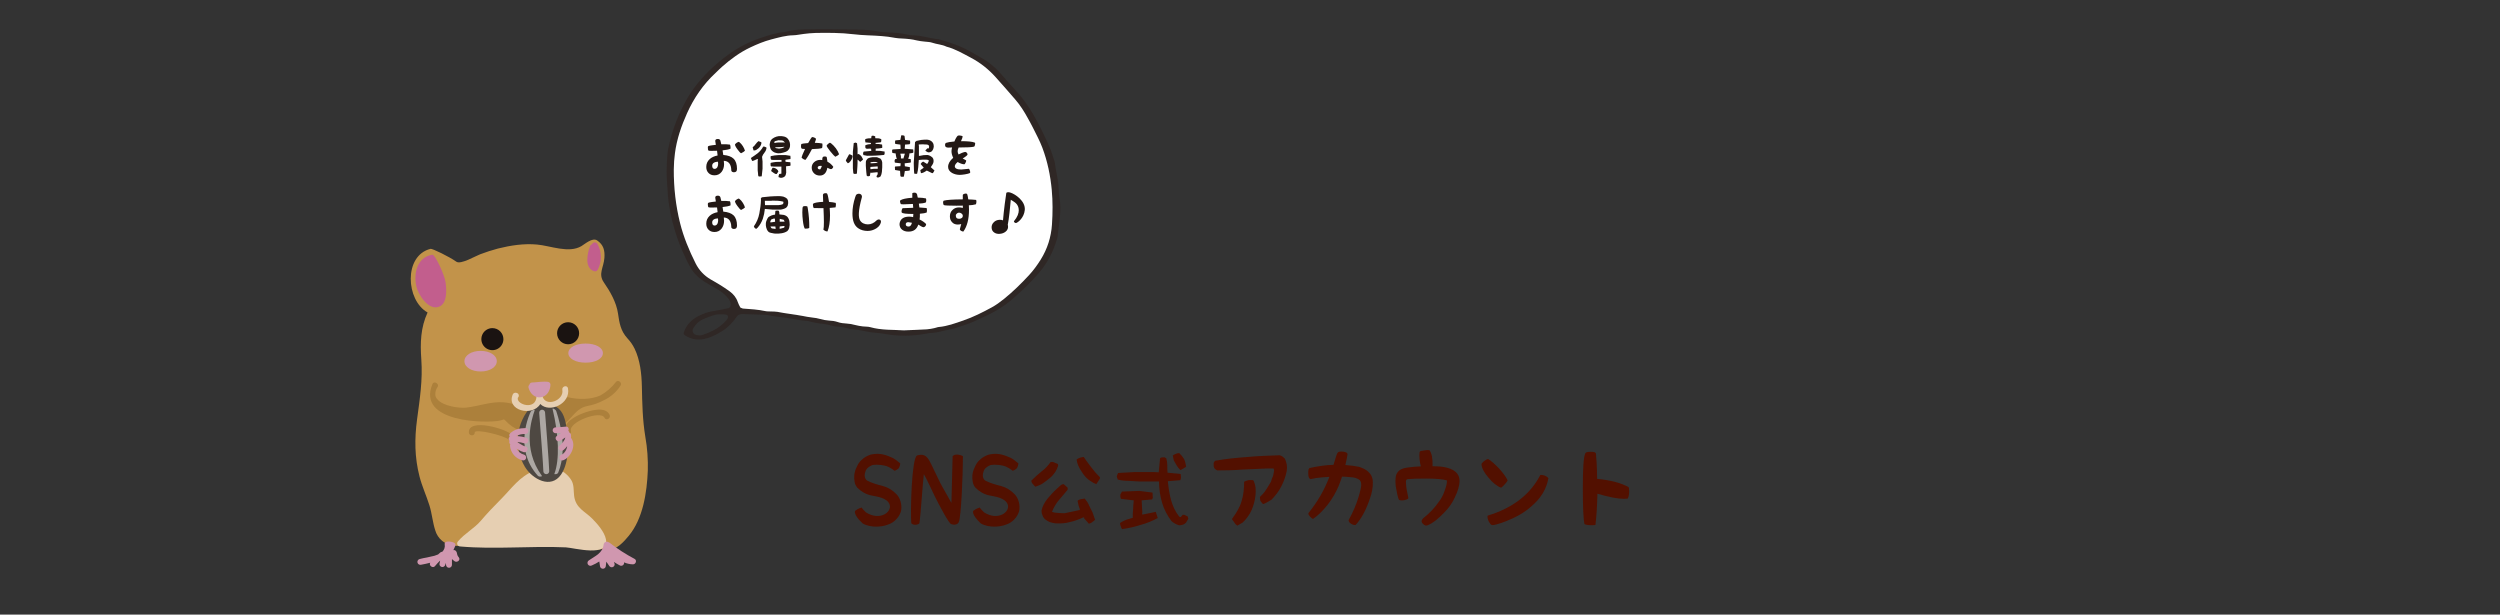 <svg width="1200" height="295" viewBox="0 0 1200 295" fill="none" xmlns="http://www.w3.org/2000/svg">
<rect x="0" y="0" width="1200" height="295" fill="#333333" stroke="none"/>
<g clip-path="url(#clip0_1_5314)">
<path d="M414.005 251.165C412.121 249.444 409.941 246.862 410.393 245.258C411.767 244.065 413.593 243.615 413.593 243.615C413.907 244.183 415.144 245.473 415.694 245.962C422.33 250.128 428.24 245.825 427.003 242.149C425.805 238.863 420.818 238.374 418.187 237.807C415.655 237.279 413.475 236.027 411.512 234.091C410.805 233.25 410.393 232.37 410.216 231.294C410.039 230.316 409.941 229.26 410.039 228.106C410.216 226.64 410.569 225.349 411.276 224.078C411.728 222.963 412.435 221.692 413.593 220.753C414.751 219.56 416.165 218.856 417.697 218.269C419.208 217.917 420.759 217.702 422.585 217.917C424.372 218.132 425.884 218.68 427.533 219.384C429.143 219.951 430.242 220.89 432.127 222.435C431.99 223.452 431.735 224.469 431.146 225.016C430.478 225.544 429.712 225.955 429.359 225.955C428.299 225.114 427.042 224.312 425.57 223.745C424.195 223.354 421.702 222.806 418.796 223.217C415.91 224.371 415.458 225.975 415.321 226.64C415.046 227.265 414.614 229.397 416.126 230.629C418.403 231.822 421.113 232.624 423.822 233.289C426.316 233.954 428.534 235.323 430.498 237.416C431.931 239.059 432.854 241.542 432.638 244.339C432.5 246.725 430.498 249.444 428.534 250.676C424.568 253.296 417.854 253.511 413.986 251.204L414.005 251.165Z" fill="#521000"/>
<path d="M437.409 251.086C436.957 245.18 437.586 219.911 440.177 218.621C443.201 217.78 444.673 218.582 446.185 221.28C447.128 222.884 449.248 227.715 451.211 231.568C452.939 234.932 454.902 238.041 456.689 241.405L457.259 218.973C458.279 217.741 460.734 218.132 462.206 218.973C462.206 228.419 461.323 248.152 460.243 250.538C459.713 251.829 458.103 252.142 456.689 251.594C455.57 251.731 450.505 241.796 448.895 238.647C447.108 235.01 445.459 231.157 443.456 227.597C442.926 231.45 441.944 247.233 441.316 251.184C440.511 252.122 437.978 252.201 437.389 251.047L437.409 251.086Z" fill="#521000"/>
<path d="M470.708 251.165C468.842 249.444 466.663 246.862 467.095 245.258C468.469 244.065 470.295 243.615 470.295 243.615C470.609 244.183 471.846 245.473 472.396 245.962C479.032 250.128 484.942 245.825 483.705 242.149C482.507 238.863 477.52 238.374 474.89 237.807C472.357 237.279 470.177 236.027 468.214 234.091C467.507 233.25 467.095 232.37 466.918 231.294C466.742 230.316 466.643 229.26 466.742 228.106C466.918 226.64 467.272 225.349 467.978 224.078C468.43 222.963 469.137 221.692 470.295 220.753C471.454 219.56 472.867 218.856 474.399 218.269C475.91 217.917 477.462 217.702 479.287 217.917C481.074 218.132 482.586 218.68 484.235 219.384C485.845 219.951 486.945 220.89 488.829 222.435C488.692 223.452 488.437 224.469 487.848 225.016C487.18 225.544 486.415 225.955 486.061 225.955C485.001 225.114 483.744 224.312 482.272 223.745C480.897 223.354 478.404 222.806 475.498 223.217C472.612 224.371 472.16 225.975 472.023 226.64C471.748 227.265 471.316 229.397 472.828 230.629C475.105 231.822 477.815 232.624 480.524 233.289C483.018 233.954 485.236 235.323 487.2 237.416C488.633 239.059 489.556 241.542 489.34 244.339C489.203 246.725 487.2 249.444 485.236 250.676C481.27 253.296 474.556 253.511 470.688 251.204L470.708 251.165Z" fill="#521000"/>
<path d="M495.682 232.233C495.23 231.744 495.053 231.294 495.053 230.688C496.663 229.084 498.214 227.715 499.942 226.288C501.67 225.055 503.064 223.452 504.34 221.731H505.4L507.756 222.709L507.933 223.452C507.619 224.567 507.128 225.662 506.5 226.6C505.734 227.715 504.949 228.634 504.006 229.397C502.887 230.375 501.788 231.118 500.668 231.92C499.608 232.722 498.312 233.152 496.938 233.641C496.447 233.152 496.133 232.702 495.642 232.213L495.682 232.233ZM520.381 248.681V248.368H519.929C517.887 249.307 515.826 250.089 513.607 250.578C511.428 251.204 509.072 251.341 506.519 251.204C505.577 251.028 504.654 250.891 503.849 250.578C503.044 250.226 502.298 249.776 501.493 249.15C501.042 248.661 500.551 248.035 500.374 247.253C500.06 246.627 499.922 245.884 499.922 245.082C500.374 243.048 501.356 241.171 502.73 239.45C504.163 237.729 505.577 236.125 507.324 234.58C507.776 234.091 508.443 233.641 508.875 233.152C509.366 232.702 509.818 232.409 510.603 232.409L512.468 234.091V235.069C511.094 236.79 509.661 238.354 508.247 240.076C506.814 241.797 505.754 243.674 504.949 245.708C505.891 246.021 506.814 246.197 507.933 246.197C509.052 246.334 509.975 246.334 511.094 246.334L518.3 244.789V244.3C517.985 243.674 517.848 243.068 517.671 242.442C517.534 241.816 517.357 241.21 517.22 240.408C517.671 239.919 518.162 239.782 518.771 239.606C519.399 239.469 520.008 239.469 520.636 239.293C521.441 240.232 522.246 241.327 522.678 242.442C523.169 243.557 523.797 244.789 524.406 245.904L525.643 249.502C525.191 249.952 524.7 250.265 524.268 250.617C523.777 251.067 523.149 251.243 522.658 251.38L520.302 248.72L520.381 248.681ZM523.542 230.981C522.737 230.492 521.991 229.867 521.186 229.065C520.067 227.833 519.144 226.405 518.339 225.036C517.573 223.608 516.906 222.2 516.788 220.479C517.279 220.166 517.907 219.853 518.516 219.677C518.967 219.54 519.635 219.364 520.243 219.364C521.304 221.085 522.599 222.689 523.856 224.371C525.112 226.092 526.526 227.696 527.959 229.065V229.73L526.232 232.389C525.289 232.077 524.366 231.588 523.561 230.962L523.542 230.981Z" fill="#521000"/>
<path d="M564.026 251.34C563.398 251.027 562.79 250.577 562.299 250.108C560.296 247.448 558.686 244.476 557.763 241.19C556.821 237.865 556.33 234.579 556.33 231.118H547.063C545.335 230.981 543.411 230.981 541.723 230.805C539.995 230.805 538.247 230.668 536.52 230.179L536.029 228.634L536.657 227.03L544.707 226.581H553.837L556.193 226.717L556.821 219.97C557.135 219.657 557.449 219.52 557.94 219.52H559L559.805 219.97C560.119 221.085 560.296 222.18 560.296 223.295C560.296 224.527 560.296 225.779 560.434 226.893L566.716 227.519L566.893 229.377L566.579 230.492L560.61 230.981V231.431C560.924 234.443 561.376 237.415 562.161 240.212C562.966 243.048 564.203 245.708 566.088 248.055L566.716 248.231L567.698 247.116H568.464L570.074 247.879L570.388 248.993L569.269 250.91C568.778 251.36 568.326 251.673 567.835 251.849C567.207 251.986 566.599 252.162 565.97 252.162C565.342 251.986 564.674 251.673 564.046 251.36L564.026 251.34ZM537.933 252.572C537.757 252.122 537.619 251.516 537.619 251.027C538.562 250.401 539.484 249.912 540.603 249.482C541.723 249.169 542.645 248.856 543.725 248.543C543.725 247.116 543.725 245.708 543.902 244.28C543.902 242.852 544.079 241.62 544.216 240.192L538.071 239.43C537.933 239.117 537.757 238.804 537.757 238.315V237.376L538.562 235.948L546.886 235.636L553.208 236.437L553.346 238.921L553.032 239.723L548.005 240.173V240.486L548.32 245.981L548.143 246.92H548.81L554.779 245.688L555.721 248.661C553.051 250.088 550.381 251.184 547.534 251.946C544.55 252.924 541.566 253.55 538.581 253.98C538.267 253.531 538.09 253.042 537.953 252.553L537.933 252.572ZM564.831 223.432C564.341 222.689 563.889 221.711 563.398 220.948L562.947 218.601C563.398 218.288 564.007 217.975 564.498 217.799C564.989 217.623 565.44 217.486 566.049 217.486C566.991 218.425 567.777 219.344 568.405 220.459C568.896 221.574 569.21 222.806 569.347 224.058L566.677 225.661C565.911 225.035 565.303 224.234 564.812 223.451L564.831 223.432Z" fill="#521000"/>
<path d="M605.611 241.229C605.218 240.74 605.041 240.564 604.904 240.172L604.766 238.745L604.904 238.354C606.023 237.376 607.044 236.144 607.79 234.931C608.595 233.777 609.302 232.408 610.067 231.215C610.342 230.237 610.637 229.357 611.088 228.379C611.304 227.499 611.481 226.561 611.579 225.544L611.265 224.879H608.006C604.079 225.016 600.074 225.27 596.069 225.407C592.201 225.72 588.235 225.798 584.23 225.798L583.248 225.172C582.894 224.859 582.757 224.37 582.58 223.881C582.541 223.353 582.541 222.766 582.541 222.199L583.169 221.182C588.196 220.244 593.359 219.755 598.66 219.363C603.785 218.874 609.027 218.698 614.249 218.522C614.78 218.698 615.27 218.874 615.624 219.148C616.017 219.422 616.331 219.852 616.782 220.204C617.136 221.084 617.45 221.984 617.626 222.903C617.803 224.018 617.803 225.035 617.626 226.091C617.136 228.653 616.252 231.098 614.996 233.503C613.876 235.811 612.188 237.943 610.283 239.899C609.577 240.212 609.086 240.603 608.359 241.013C607.692 241.463 606.926 241.776 606.317 241.952C606.101 241.815 605.827 241.6 605.611 241.248V241.229ZM592.613 250.988C592.22 250.362 591.847 249.873 591.455 249.443V248.915C593.379 246.333 595.067 243.634 595.951 240.583C596.893 237.571 597.188 234.383 597.188 231.235C597.757 230.922 598.444 230.668 599.19 230.472C599.819 230.394 600.663 230.394 601.37 230.472L601.762 230.746C602.077 231.626 602.567 232.917 602.646 233.992C602.783 235.185 602.783 236.476 602.646 237.63C602.43 240.114 601.704 242.637 600.82 244.729C599.799 246.998 598.425 248.993 596.501 250.812L593.909 252.318C593.34 251.966 592.927 251.438 592.574 251.027L592.613 250.988Z" fill="#521000"/>
<path d="M656.678 226.385C658.229 227.715 658.956 229.397 658.956 231.431C659.054 234.051 658.504 236.672 657.483 239.547C655.697 244.828 653.478 248.954 650.71 251.966C650.631 251.966 650.494 252.005 650.317 252.005C649.649 252.005 648.982 251.731 648.314 251.262C647.647 250.773 647.333 250.245 647.333 249.658C649.433 245.884 650.984 242.246 652.005 238.843C652.948 235.792 653.38 233.739 653.38 232.761C653.38 231.783 653.203 231.04 652.751 230.551C652.182 229.984 651.102 229.436 649.59 229.182C648.825 229.084 647.765 229.006 646.213 228.869C645.683 228.83 645.016 228.791 644.172 228.791C643.72 230.257 643.151 231.763 642.483 233.445C641.148 236.555 639.361 239.567 637.182 242.402C634.865 245.277 632.548 247.546 630.291 249.052C629.937 249.013 629.486 248.7 628.916 248.074C628.288 247.448 628.033 247.018 628.033 246.529C628.033 246.353 628.033 246.314 628.131 246.177C632.175 241.17 635.572 235.538 638.105 228.888C635.886 229.025 633.785 229.162 631.743 229.455C631.645 229.455 631.351 229.534 630.722 229.671C629.917 229.847 629.466 229.944 629.211 229.944H628.897C628.229 229.553 627.954 228.654 627.954 227.069C627.954 225.485 628.17 224.723 628.72 224.625C632.764 223.745 636.514 223.197 640.068 223.119C641.187 219.344 641.796 217.486 642.071 217.31C642.346 216.861 642.915 216.743 644.034 216.743C644.8 216.743 645.467 216.88 645.997 217.095C646.626 217.369 646.802 217.623 646.802 218.112C646.665 219.168 646.312 220.87 645.782 223.217C648.177 223.354 650.278 223.666 652.457 224.097C654.322 224.762 655.795 225.466 656.737 226.405L656.678 226.385Z" fill="#521000"/>
<path d="M692.823 224.116C697.987 224.996 700.579 227.265 700.579 230.727C700.579 233.113 699.774 235.772 698.36 238.667C697.202 241.288 695.474 243.811 693.098 246.157C690.153 249.228 687.62 251.164 685.539 252.005C685.225 252.103 685.009 252.279 684.695 252.279C684.126 252.279 683.576 252.064 683.144 251.516C682.614 251.164 682.378 250.636 682.378 250.147C682.378 249.619 682.692 249.267 683.183 248.719C686.168 246.373 688.7 243.713 690.801 240.642C691.96 239.175 692.902 237.22 693.569 235.147C694.276 233.191 694.59 231.724 694.512 230.59C692.823 230.062 689.564 229.71 684.636 229.71C680.14 229.71 677.156 229.807 675.781 229.984C675.075 229.984 674.839 230.512 674.839 231.274C674.839 231.45 674.878 231.724 674.878 231.939C674.917 233.797 675.369 236.203 676.037 239.117C675.938 239.332 675.683 239.606 674.976 239.821C674.309 240.095 673.543 240.212 672.876 240.212C672.11 240.212 671.717 240.075 671.442 239.821C670.912 238.628 670.5 236.496 669.97 233.484C669.754 231.529 669.754 229.768 670.068 228.341C670.52 226.659 671.619 225.505 673.504 224.879C674.387 224.566 676.135 224.312 678.883 224.038C679.728 223.999 680.709 223.901 682.005 223.862C681.554 222.043 681.298 220.361 681.298 218.542C681.298 217.31 681.436 216.821 681.573 216.684C681.75 216.548 682.103 216.411 683.085 216.293C683.969 216.156 684.734 216.02 685.441 216.02C685.893 216.02 686.109 216.156 686.246 216.196C687.267 217.741 687.758 220.146 687.62 223.784C690.33 223.823 691.979 223.96 692.882 224.136L692.823 224.116Z" fill="#521000"/>
<path d="M720.566 234.13C718.524 233.367 716.462 231.744 714.381 229.162C712.163 226.581 711.181 224.508 711.122 222.767C711.122 222.552 711.475 222.102 712.32 221.339C713.203 220.674 713.871 220.322 714.322 220.322C714.401 220.322 714.362 220.322 714.362 220.361C715.873 221.241 717.523 222.806 719.525 224.84C721.567 227.148 723 229.045 723.668 230.609C723.531 230.961 723.138 231.49 722.51 232.213C721.705 233.152 721.076 233.758 720.546 234.11L720.566 234.13ZM739.316 227.969H739.768C741.005 227.969 742.261 228.458 743.243 229.475C742.359 234.619 739.689 239.136 735.056 243.048C731.757 246.021 727.713 248.289 722.902 250.186C719.113 251.614 716.855 252.22 716.089 252.005C715.638 251.927 715.284 251.438 714.715 250.499C714.224 249.561 714.008 248.72 714.008 248.055C714.008 247.742 714.048 247.566 714.106 247.487C726.162 243.85 734.624 237.239 739.355 227.969H739.316Z" fill="#521000"/>
<path d="M781.725 233.777C781.862 234.051 782 234.716 782 235.87C782 237.415 781.725 238.628 781.332 239.293C781.057 239.332 780.449 239.43 779.546 239.43C776.483 239.43 772.517 238.686 766.764 236.985C766.627 243.321 766.273 248.211 765.822 251.966C765.684 252.064 765.115 252.103 763.996 252.103C762.484 252.103 761.404 251.966 760.521 251.575C760.03 249.228 759.755 243.38 759.755 234.286C759.755 225.192 760.069 219.383 760.953 217.564C761.169 217.075 761.974 216.86 763.662 216.86C765.351 216.86 765.94 217.173 766.057 217.74C766.273 219.872 766.548 223.764 766.627 229.846C772.988 230.472 777.975 231.744 781.666 233.797L781.725 233.777Z" fill="#521000"/>
</g>
<path d="M309.758 209.66C308.413 201.515 308.274 193.728 308.099 185.501C307.971 179.479 307.268 172.847 304.607 167.365C303.719 165.546 302.559 163.872 301.167 162.403C297.819 158.726 297.301 154.933 296.633 150.41C295.847 145.082 292.863 139.901 289.859 135.568C287.007 131.462 289.765 128.481 290.115 123.79C290.383 120.183 289.696 117.508 286.634 115.409C284.36 113.85 280.707 117.186 279.036 118.161C272.973 121.693 264.309 117.979 257.79 117.383C251.477 116.805 245.124 117.784 239.013 119.299C236.104 120.076 233.238 121.003 230.424 122.075C228.315 122.837 221.14 127.109 219.054 125.619C215.674 123.207 207.47 119.236 206.679 119.433C193.678 122.644 194.772 144.136 205.235 149.988C201.901 157.263 201.655 164.495 202.231 172.533C202.94 182.412 201.511 191.444 200.203 201.197C198.934 210.643 198.993 219.441 201.358 228.692C202.573 233.447 204.687 237.978 206.147 242.661C207.354 246.542 207.642 250.626 208.897 254.502C209.468 256.526 210.646 258.325 212.274 259.656C213.901 260.987 215.898 261.786 217.994 261.945C227.779 262.625 237.763 261.073 247.592 261.063C256.674 261.053 264.997 261.151 274.006 262.563C279.829 263.476 286.191 264.589 291.976 263.01C295.262 265.095 299.982 259.389 301.854 257.131C308.689 248.877 310.515 236.314 310.945 226C311.111 220.527 310.714 215.052 309.758 209.66Z" fill="#C2934A"/>
<path d="M295.686 183.311C293.633 185.979 291.06 188.203 288.124 189.85C283.46 191.844 277.895 191.837 272.71 190.712C272.41 190.635 272.093 190.656 271.806 190.773C271.519 190.889 271.278 191.095 271.116 191.36C268.556 195.456 260.615 195.2 256.417 195.519C251.072 195.925 246.767 193.466 241.627 193.097C235.59 192.664 229.678 195.02 223.71 195.662C220.465 196.01 212.686 194.991 209.916 191.651C209.601 191.342 209.354 190.972 209.189 190.563C209.024 190.154 208.945 189.716 208.957 189.275C208.917 188.006 209.296 186.76 210.036 185.728C211.023 184.192 208.298 182.631 207.598 184.304C199.76 203.013 233.801 203.259 240.043 201.868C241.888 201.457 241.729 200.918 242.525 201.814C244.497 203.965 246.919 205.652 249.619 206.756C255.968 209.157 260.34 205.854 266.712 204.991C274.036 204.001 274.772 196.248 282.042 194.856C284.695 194.376 287.257 193.485 289.636 192.215C293.031 190.67 295.903 188.171 297.904 185.023C298.744 183.683 296.71 182.058 295.686 183.311Z" fill="#AC803B"/>
<path d="M290.836 258.799C290.089 255.215 286.733 251.439 284.25 248.925C280.724 245.362 276.316 243.953 275.575 237.975C275.273 235.539 275.599 232.757 274.265 230.529C270.878 224.867 262.005 221.558 256.599 225.976C256.545 225.981 256.491 225.988 256.439 226C249.499 228.54 245.467 234.591 240.391 239.672C237.057 243.008 233.824 246.42 230.76 250.005C227.562 253.748 223 256.04 219.821 259.884C219.631 260.084 219.503 260.335 219.453 260.607C219.403 260.878 219.432 261.158 219.538 261.413C219.644 261.668 219.821 261.887 220.048 262.043C220.276 262.2 220.544 262.287 220.82 262.294C237.686 263.811 254.709 261.958 271.634 262.736C275.345 262.908 292.713 267.815 290.836 258.799Z" fill="#E6CFB2"/>
<path d="M213.866 135.447C213.369 131.942 208.841 122.028 207.503 122.255C200.275 123.471 198.488 131.034 199.803 137.308C200.639 141.306 205.707 149.351 210.857 147.175C214.852 145.484 214.345 138.837 213.866 135.447Z" fill="#C25E8D"/>
<path d="M286.78 117.094C286.648 116.859 286.453 116.666 286.218 116.535C285.982 116.404 285.715 116.341 285.445 116.353C285.176 116.365 284.915 116.451 284.692 116.603C284.469 116.754 284.292 116.964 284.182 117.21C284.173 117.227 284.169 117.248 284.162 117.264C283.956 117.314 283.766 117.414 283.608 117.555C283.45 117.696 283.33 117.874 283.258 118.073C281.897 121.506 280.395 128.615 285.159 130.185C285.51 130.303 285.892 130.284 286.23 130.132C286.567 129.98 286.834 129.706 286.978 129.365C287.962 127.462 288.459 125.346 288.424 123.204C288.39 121.063 287.825 118.964 286.78 117.094Z" fill="#C25E8D"/>
<path d="M230.696 178.31C226.274 178.31 222.932 176.186 222.932 173.37C222.932 170.554 226.27 168.43 230.696 168.43C235.122 168.43 238.46 170.554 238.46 173.37C238.46 176.186 235.123 178.31 230.696 178.31Z" fill="#D097AF"/>
<path d="M281.099 174.076C276.294 174.076 272.807 172.147 272.807 169.49C272.807 166.833 276.295 164.902 281.099 164.902C285.903 164.902 289.392 166.832 289.392 169.49C289.392 172.148 285.904 174.076 281.099 174.076Z" fill="#D097AF"/>
<path d="M246.162 209.072C243.627 205.883 224.667 200.41 225.05 207.6C225.144 209.412 227.967 209.419 227.873 207.6C227.764 205.557 242.631 209.137 244.166 211.068C245.3 212.493 247.284 210.481 246.162 209.072Z" fill="#AC803B"/>
<path d="M292.609 199.123C290.563 194.749 283.088 197.137 279.864 198.341C276.318 199.667 269.971 202.842 271.327 207.621C271.427 207.982 271.666 208.288 271.992 208.472C272.317 208.657 272.703 208.705 273.064 208.605C273.425 208.505 273.731 208.266 273.916 207.94C274.1 207.615 274.148 207.229 274.048 206.868C272.818 202.531 288.382 196.72 290.171 200.546C290.942 202.196 293.375 200.762 292.609 199.123Z" fill="#AC803B"/>
<path d="M220.269 267.583C220.196 267.48 220.115 267.395 220.042 267.301H220.047L220.018 267.277C218.944 265.865 219.82 265.102 218.344 264.065C218.276 264.018 217.707 264.097 217.637 264.065C217.89 263.119 219.453 261.263 217.991 260.536C216.365 259.726 213.203 259.484 213.454 261.263C213.576 261.911 213.533 262.579 213.329 263.206C213.126 263.833 212.768 264.398 212.289 264.851C211.948 264.863 211.62 264.979 211.348 265.183C210.978 265.489 210.648 265.823 210.296 266.14C209.719 266.391 209.126 266.604 208.521 266.777C207.315 267.012 206.123 267.296 204.932 267.589C203.737 267.782 202.553 268.036 201.383 268.349C201.023 268.449 200.716 268.688 200.532 269.014C200.347 269.339 200.299 269.725 200.399 270.086C200.499 270.447 200.738 270.753 201.064 270.938C201.39 271.122 201.775 271.17 202.136 271.07C203.617 270.833 205.066 270.467 206.517 270.11C205.67 271.395 207.753 272.979 208.759 271.765C209.54 270.828 210.371 269.934 211.248 269.086C211.222 269.532 211.134 269.971 210.986 270.393C210.887 270.753 210.934 271.139 211.119 271.465C211.303 271.791 211.61 272.03 211.971 272.129C212.331 272.229 212.717 272.182 213.043 271.997C213.368 271.813 213.608 271.506 213.707 271.145C213.787 270.816 213.914 270.527 214.009 270.214C214.038 270.52 214.103 270.809 214.112 271.124C214.112 271.498 214.261 271.857 214.525 272.122C214.79 272.386 215.149 272.535 215.523 272.535C215.897 272.535 216.256 272.386 216.521 272.122C216.786 271.857 216.934 271.498 216.934 271.124V268.366C217.311 268.674 217.687 268.977 218.053 269.299C219.192 270.3 221.24 268.962 220.269 267.583Z" fill="#D097AF"/>
<path d="M304.573 268.253C300.349 266.031 296.333 263.432 292.576 260.489C292.48 260.432 292.375 260.391 292.266 260.368C292.052 260.194 291.796 260.079 291.524 260.036C291.252 259.993 290.973 260.023 290.716 260.123C290.459 260.224 290.234 260.391 290.063 260.608C289.893 260.824 289.783 261.082 289.745 261.355C289.247 265.531 285.752 266.825 282.68 268.959C282.357 269.148 282.122 269.458 282.027 269.82C281.933 270.182 281.986 270.567 282.175 270.89C282.364 271.213 282.673 271.448 283.035 271.543C283.398 271.638 283.783 271.585 284.106 271.396C285.344 270.873 286.534 270.242 287.66 269.509C287.785 270.197 287.911 270.887 287.98 271.589C287.98 271.963 288.129 272.322 288.393 272.587C288.658 272.851 289.017 273 289.391 273C289.766 273 290.124 272.851 290.389 272.587C290.654 272.322 290.803 271.963 290.803 271.589C290.836 270.921 290.911 270.257 291.026 269.599C291.484 270.266 291.976 270.908 292.408 271.595C292.501 271.755 292.625 271.895 292.773 272.008C292.921 272.12 293.089 272.201 293.268 272.248C293.448 272.295 293.635 272.307 293.818 272.281C294.002 272.256 294.179 272.195 294.339 272.102C294.499 272.008 294.639 271.884 294.751 271.736C294.863 271.588 294.945 271.42 294.992 271.241C295.039 271.061 295.05 270.874 295.025 270.691C295 270.507 294.939 270.33 294.845 270.17C294.773 270.017 294.73 269.868 294.667 269.717C295.578 270.332 296.524 270.892 297.501 271.395C297.732 271.524 297.995 271.585 298.259 271.571C298.523 271.556 298.777 271.467 298.992 271.313C299.207 271.159 299.374 270.947 299.473 270.702C299.572 270.457 299.598 270.188 299.55 269.928C300.905 270.539 302.372 270.863 303.858 270.881C305.195 270.874 305.88 268.889 304.573 268.253Z" fill="#D097AF"/>
<path d="M241.635 162.784C241.636 163.832 241.326 164.855 240.744 165.726C240.163 166.597 239.336 167.276 238.369 167.677C237.402 168.078 236.337 168.183 235.31 167.979C234.283 167.775 233.34 167.271 232.599 166.53C231.859 165.79 231.355 164.846 231.15 163.819C230.946 162.792 231.051 161.728 231.452 160.76C231.853 159.793 232.532 158.966 233.403 158.385C234.274 157.804 235.298 157.494 236.345 157.494C237.748 157.495 239.093 158.053 240.085 159.044C241.077 160.036 241.634 161.382 241.635 162.784Z" fill="#1A1311"/>
<path d="M272.688 165.254C275.611 165.254 277.981 162.884 277.981 159.961C277.981 157.038 275.611 154.668 272.688 154.668C269.765 154.668 267.395 157.038 267.395 159.961C267.395 162.884 269.765 165.254 272.688 165.254Z" fill="#1A1311"/>
<path d="M271.729 204.162C271.05 199.962 269.699 196.287 265.657 194.538C263.229 193.485 259.254 192.713 256.691 194.074C256.208 193.791 255.657 194.356 255.161 194.896C251.524 198.74 249.241 203.666 248.658 208.926C248.074 214.185 249.222 219.491 251.928 224.039C255.558 230.069 264.473 234.852 269.305 227.79C273.578 221.553 272.866 211.203 271.729 204.162Z" fill="#4E4842"/>
<path d="M259.161 228.774C258.963 228.774 258.767 228.732 258.586 228.651C258.406 228.57 258.244 228.452 258.112 228.304C246.069 214.914 254.642 197.83 254.725 197.66C255.082 196.966 256.882 196.314 256.625 197.049C255.275 200.893 250.453 215.125 260.101 228.409C260.316 228.703 259.493 228.771 259.16 228.771L259.161 228.774Z" fill="#ACA7A3"/>
<path d="M262.219 227.596C261.844 227.596 261.485 227.447 261.221 227.182C260.956 226.918 260.807 226.559 260.807 226.185C260.807 224.088 259.502 206.952 258.812 198.182C258.797 197.998 258.819 197.812 258.877 197.635C258.934 197.459 259.026 197.296 259.146 197.155C259.266 197.014 259.413 196.898 259.579 196.814C259.744 196.73 259.924 196.679 260.109 196.664C260.294 196.65 260.48 196.672 260.656 196.729C260.832 196.787 260.996 196.878 261.137 196.999C261.277 197.119 261.393 197.266 261.477 197.431C261.562 197.596 261.612 197.777 261.627 197.961C261.708 198.996 263.631 223.458 263.631 226.186C263.631 226.561 263.482 226.92 263.218 227.184C262.953 227.449 262.594 227.598 262.22 227.598L262.219 227.596Z" fill="#ACA7A3"/>
<path d="M266.688 227.597C266.488 227.597 266.02 227.663 266.096 227.466C268.688 220.657 268.216 208.542 265.244 196.363C265.056 195.61 266.773 196.585 266.988 197.335C267.214 198.135 273.157 214.07 267.968 226.783C267.859 227.031 267.68 227.241 267.451 227.386C267.223 227.532 266.957 227.606 266.687 227.601L266.688 227.597Z" fill="#ACA7A3"/>
<path d="M252.596 210.12C251.047 209.643 249.442 209.373 247.822 209.317C249.167 208.582 250.69 208.231 252.221 208.305C252.596 208.305 252.955 208.156 253.219 207.892C253.484 207.627 253.633 207.268 253.633 206.894C253.633 206.519 253.484 206.16 253.219 205.896C252.955 205.631 252.596 205.482 252.221 205.482C249.449 205.507 246.94 206.064 244.872 208.012C244.643 208.209 244.494 208.483 244.454 208.782C244.413 209.081 244.484 209.385 244.651 209.635C244.5 209.754 244.377 209.905 244.29 210.076C244.203 210.248 244.155 210.437 244.149 210.629C244.143 210.821 244.179 211.012 244.255 211.189C244.331 211.366 244.444 211.524 244.587 211.652C244.453 211.902 244.408 212.19 244.459 212.468C244.51 212.747 244.655 213 244.87 213.185C244.9 213.214 244.938 213.235 244.97 213.262C244.854 213.472 244.798 213.711 244.809 213.951C244.936 215.601 245.584 217.167 246.658 218.426C247.732 219.685 249.177 220.571 250.786 220.957C251.144 221.051 251.525 220.999 251.846 220.814C252.167 220.629 252.402 220.325 252.501 219.968C252.6 219.611 252.555 219.229 252.374 218.905C252.194 218.582 251.894 218.342 251.538 218.237C250.769 218.043 250.051 217.684 249.434 217.186C248.817 216.687 248.315 216.061 247.963 215.35C248.162 215.463 248.354 215.59 248.551 215.7C249.452 216.313 250.445 216.777 251.492 217.076C253.271 217.364 254.033 214.642 252.245 214.356C251.441 214.105 250.678 213.737 249.98 213.263C249.337 212.912 248.694 212.528 248.077 212.111C249.357 212.213 250.622 212.459 251.848 212.843C253.592 213.387 254.328 210.662 252.596 210.12Z" fill="#D097AF"/>
<path d="M274.261 210.416C274.198 210.343 274.129 210.277 274.053 210.218C274.134 209.694 274.134 209.16 274.053 208.635C274.028 208.431 273.948 208.238 273.821 208.076C273.695 207.914 273.527 207.79 273.335 207.717C273.324 207.55 273.28 207.388 273.205 207.239L273.182 207.203C273.073 207.046 272.937 206.91 272.78 206.801C273.233 205.923 272.874 204.653 271.633 204.775C269.993 204.938 268.34 205.108 266.693 205.128C266.318 205.128 265.959 205.276 265.695 205.541C265.43 205.806 265.281 206.165 265.281 206.539C265.281 206.913 265.43 207.272 265.695 207.537C265.959 207.801 266.318 207.95 266.693 207.95C267.574 207.939 268.457 207.883 269.34 207.81C268.728 208.324 268.077 208.789 267.392 209.201C265.785 210.056 267.212 212.494 268.818 211.639C269.483 211.269 270.124 210.856 270.736 210.404C270.938 210.261 271.138 210.117 271.336 209.973C271.154 211.486 269.468 213.18 268.514 214.01C267.141 215.211 269.145 217.199 270.509 216.006C271.151 215.441 271.737 214.817 272.26 214.141C272.046 215.89 270.884 217.745 269.491 218.234C267.783 218.832 268.518 221.56 270.243 220.954C273.908 219.673 276.721 213.913 274.261 210.416Z" fill="#D097AF"/>
<path d="M272.638 186.405C272.304 184.617 269.584 185.377 269.917 187.158C270.858 192.181 261.737 195.813 260.287 189.937C260.188 189.616 259.978 189.341 259.695 189.161C259.412 188.98 259.074 188.906 258.741 188.951C258.409 188.996 258.103 189.158 257.878 189.407C257.654 189.657 257.525 189.978 257.515 190.313C257.272 197.137 247.718 194.224 248.553 190.921C248.744 190.763 248.888 190.555 248.967 190.32C249.046 190.085 249.058 189.833 249.002 189.592C248.945 189.35 248.822 189.129 248.647 188.954C248.471 188.779 248.25 188.656 248.009 188.6C247.934 188.583 247.857 188.568 247.78 188.551C247.48 188.47 247.162 188.489 246.874 188.607C246.586 188.724 246.345 188.932 246.187 189.2C242.706 197.03 255.576 200.256 259.331 193.923C263.827 198.461 274.007 193.728 272.638 186.405Z" fill="#E6CFB2"/>
<path d="M263.183 183.303C260.549 182.937 258.016 183.515 255.398 183.605C255.092 183.606 254.796 183.713 254.56 183.908C254.323 184.102 254.161 184.372 254.1 184.672C253.916 184.854 253.781 185.081 253.708 185.33C253.636 185.579 253.627 185.843 253.685 186.096C254.443 188.825 256.55 191.106 259.579 190.691C262.553 190.282 264.14 187.441 264.22 184.663C264.223 184.353 264.123 184.051 263.935 183.805C263.747 183.559 263.483 183.382 263.183 183.303Z" fill="#D097AF"/>
<g clip-path="url(#clip1_1_5314)">
<path d="M320.829 71.045C322.661 62.028 326.017 53.611 330.763 45.742C331.378 44.713 332.073 43.738 332.782 42.763C337.475 36.297 343.224 30.86 349.655 26.17C354.335 22.764 359.429 20.145 364.937 18.275C368.801 16.965 372.652 15.656 376.77 15.376C379.778 14.387 382.88 14.2 386.022 14.12C394.672 13.893 403.309 14.066 411.96 14.2C415.075 14.253 418.19 14.441 421.279 15.055C422.91 15.389 424.608 15.469 426.293 15.549C429.421 15.696 432.523 15.843 435.585 16.618C436.507 16.859 437.483 16.952 438.433 16.965C442.551 16.992 446.441 18.502 450.506 18.822C455.586 20.252 460.614 21.842 465.24 24.447C466.911 25.382 468.569 26.357 470.253 27.266C474.091 29.35 477.447 32.022 480.321 35.308C482.527 37.833 484.72 40.398 487.02 42.83C490.509 46.517 493.464 50.578 495.978 54.96C498.959 60.157 501.606 65.541 503.973 71.045C504.922 73.263 505.511 75.574 506.286 77.845C506.727 82.134 508.078 86.302 508.171 90.644C508.211 92.087 508.291 93.529 508.546 94.946C509.695 101.225 508.238 107.37 507.65 113.556C507.61 114.023 507.409 114.477 507.275 114.945C505.591 120.783 502.836 126.06 498.919 130.723C495.202 135.145 491.004 139.086 486.712 142.933C484.199 145.191 481.484 147.155 478.583 148.865C475.067 150.949 471.323 152.566 467.62 154.249C464.331 155.759 460.841 156.654 457.458 157.856C453.888 158.297 450.506 159.753 446.869 159.82C446.161 159.833 445.439 159.994 444.73 160.127C437.818 161.45 430.905 161.49 423.98 160.181C422.562 159.914 421.118 159.793 419.688 159.686C418.244 159.566 416.84 159.366 415.423 159.018C414.032 158.671 412.602 158.497 411.184 158.27C409.994 158.097 408.778 158.07 407.628 157.789C405.756 157.335 403.911 156.814 401.972 156.774C399.78 156.734 397.774 155.732 395.621 155.532C393.228 155.304 390.862 154.93 388.549 154.249C387.867 154.049 387.131 153.995 386.409 153.955C384.484 153.835 382.612 153.434 380.727 153.087C376.475 152.312 372.157 152.031 367.919 151.163C367.691 151.11 367.437 151.123 367.197 151.11C363.6 150.976 359.99 150.856 356.394 150.735C356.153 150.735 355.912 150.776 355.672 150.816C354.95 150.936 354.228 151.136 353.813 151.751C351.915 154.57 349.655 157.001 346.767 158.845C344.521 160.274 342.168 161.503 339.668 162.278C335.857 163.454 332.073 163.267 328.651 160.862C328.196 160.541 328.062 160.194 328.236 159.633C329.386 155.972 331.873 153.447 335.175 151.764C337.301 150.682 339.507 149.76 341.94 149.413C344.548 149.039 347.115 148.424 349.695 147.917C350.23 147.81 350.832 146.861 350.765 146.233C350.658 145.271 350.404 144.376 349.802 143.575C348.465 141.838 346.874 140.395 345.016 139.273C343.585 138.405 342.128 137.563 340.67 136.735C333.825 132.86 332.234 130.402 329.266 124.27C327.18 119.955 325.415 115.479 324.011 110.897C322.126 104.698 320.829 98.352 320.455 91.86C320.334 89.709 320.201 87.544 320.027 84.685C319.853 81.159 320.174 74.171 320.802 71.059L320.829 71.045ZM444.971 158.057C446.161 157.99 447.337 157.709 448.5 157.482C449.209 157.348 449.877 157.015 450.586 156.948C454.691 156.587 458.501 155.158 462.352 153.835C467.125 152.192 471.617 149.934 476.029 147.529C478.128 146.38 480.067 144.964 481.939 143.454C486.244 139.968 490.175 136.12 493.919 132.072C496.044 129.774 497.863 127.263 499.521 124.617C502.77 119.42 504.548 113.756 504.949 107.691C505.31 102.187 505.35 96.669 504.842 91.165C504.2 84.231 502.783 77.418 500.323 70.885C499.066 67.532 497.315 64.365 495.737 61.146C495.002 59.636 494.159 58.193 493.357 56.724C491.632 53.557 489.72 50.525 487.354 47.786C484.225 44.152 481.07 40.545 477.861 36.978C474.465 33.211 470.548 30.085 466.042 27.707C462.231 25.703 458.515 23.485 454.29 22.376C452.11 21.307 449.637 21.267 447.364 20.466C446.268 20.078 444.997 20.118 443.807 19.958C442.617 19.798 441.401 19.731 440.251 19.437C437.911 18.836 435.531 18.595 433.125 18.488C431.921 18.435 430.718 18.382 429.541 18.154C425.29 17.299 420.971 17.139 416.653 16.952C414.259 16.845 411.853 16.698 409.473 16.404C403.496 15.683 397.493 15.71 391.504 15.803C389.592 15.83 387.68 16.07 385.768 16.284C384.096 16.471 382.439 16.885 380.781 16.925C377.131 17.006 373.668 18.008 370.205 18.916C366.742 19.824 363.413 21.201 360.151 22.75C355.11 25.142 350.698 28.401 346.553 32.062C345.47 33.01 344.481 34.052 343.425 35.041C337.542 40.505 333.103 46.985 329.814 54.279C327.046 60.424 324.867 66.757 323.984 73.463C323.637 76.069 323.436 78.714 323.423 81.346C323.383 90.003 324.332 98.566 326.418 106.983C328.102 113.756 330.776 120.169 333.892 126.394C335.536 129.681 337.983 132.286 341.178 134.143C342.622 134.984 344.106 135.786 345.524 136.681C347.141 137.696 348.773 138.739 350.297 139.874C352.048 141.183 353.425 142.813 354.134 144.964C354.428 145.859 354.909 146.714 355.351 147.556C355.444 147.716 355.765 147.77 355.979 147.863C356.206 147.957 356.42 148.077 356.661 148.09C360.258 148.331 363.841 148.558 367.37 149.319C368.293 149.52 369.282 149.44 370.245 149.493C371.208 149.546 372.184 149.493 373.12 149.667C377.117 150.468 381.168 150.869 385.166 151.617C386.811 151.924 388.442 152.272 390.113 152.432C391.303 152.552 392.493 152.753 393.643 153.087C395.033 153.488 396.424 153.768 397.881 153.848C399.325 153.928 400.756 154.089 402.119 154.57C403.496 155.051 404.914 155.211 406.358 155.278C407.802 155.358 409.206 155.625 410.596 156.013C411.746 156.333 412.936 156.493 414.126 156.654C415.316 156.814 416.559 156.694 417.696 157.015C423.084 158.551 428.632 158.204 433.967 158.564C437.724 158.404 441.321 158.284 444.917 158.07L444.971 158.057ZM337.996 153.007C335.75 153.902 333.959 155.505 332.715 157.656C332.127 158.684 332.622 160.274 333.704 160.608C334.868 160.982 336.098 161.169 337.234 160.769C340.857 159.513 344.334 157.95 347.155 155.264C347.676 154.77 348.158 154.236 348.652 153.728C349.174 153.194 349.481 152.566 349.414 151.804C349.374 151.283 348.599 150.896 347.73 150.923C347.248 150.936 346.78 150.923 345.029 150.923C343.344 150.829 340.657 151.938 338.023 152.993L337.996 153.007Z" fill="#2F2725"/>
<path d="M434.021 158.564C437.778 158.404 441.374 158.284 444.971 158.07C446.161 158.003 447.337 157.723 448.501 157.495C449.209 157.362 449.878 157.028 450.586 156.961C454.691 156.6 458.501 155.171 462.352 153.848C467.125 152.205 471.617 149.947 476.03 147.542C478.129 146.394 480.067 144.977 481.939 143.468C486.244 139.981 490.175 136.133 493.919 132.085C496.045 129.788 497.863 127.276 499.521 124.631C502.77 119.434 504.548 113.769 504.949 107.704C505.31 102.2 505.35 96.682 504.842 91.178C504.2 84.245 502.783 77.431 500.323 70.898C499.066 67.545 497.315 64.379 495.737 61.159C495.002 59.649 494.16 58.207 493.357 56.737C491.633 53.571 489.721 50.538 487.354 47.799C484.225 44.166 481.07 40.559 477.861 36.992C474.465 33.224 470.548 30.098 466.042 27.72C462.232 25.716 458.515 23.498 454.29 22.389C452.11 21.321 449.637 21.281 447.364 20.479C446.268 20.091 444.998 20.132 443.808 19.971C442.618 19.811 441.401 19.744 440.251 19.45C437.911 18.849 435.532 18.609 433.125 18.502C431.922 18.448 430.718 18.395 429.542 18.168C425.29 17.313 420.971 17.152 416.653 16.965C414.26 16.858 411.853 16.712 409.473 16.418C403.497 15.696 397.494 15.723 391.504 15.816C389.592 15.843 387.68 16.084 385.768 16.297C384.097 16.484 382.439 16.899 380.781 16.939C377.131 17.019 373.668 18.021 370.205 18.929C366.742 19.838 363.413 21.214 360.151 22.764C355.11 25.155 350.698 28.415 346.553 32.075C345.47 33.024 344.481 34.066 343.425 35.054C337.542 40.518 333.103 46.998 329.814 54.292C327.046 60.438 324.867 66.77 323.985 73.477C323.637 76.082 323.436 78.727 323.423 81.359C323.383 90.016 324.332 98.579 326.418 106.996C328.103 113.769 330.777 120.182 333.892 126.408C335.536 129.694 337.983 132.299 341.179 134.156C342.623 134.998 344.107 135.799 345.524 136.694C347.142 137.71 348.773 138.752 350.297 139.887C352.049 141.197 353.426 142.827 354.134 144.977C354.428 145.873 354.91 146.728 355.351 147.569C355.445 147.729 355.765 147.783 355.979 147.876C356.207 147.97 356.421 148.09 356.661 148.104C360.258 148.344 363.841 148.571 367.371 149.333C368.293 149.533 369.283 149.453 370.245 149.506C371.208 149.56 372.184 149.506 373.12 149.68C377.117 150.482 381.169 150.882 385.166 151.631C386.811 151.938 388.442 152.285 390.113 152.445C391.303 152.566 392.493 152.766 393.643 153.1C395.033 153.501 396.424 153.781 397.881 153.862C399.325 153.942 400.756 154.102 402.12 154.583C403.497 155.064 404.914 155.224 406.358 155.291C407.802 155.371 409.206 155.638 410.596 156.026C411.746 156.346 412.936 156.507 414.126 156.667C415.316 156.827 416.559 156.707 417.696 157.028C423.084 158.564 428.633 158.217 433.967 158.578L434.021 158.564Z" fill="white"/>
<g clip-path="url(#clip2_1_5314)">
<path d="M347.16 74.37C349.47 74.57 351.06 75.16 352.13 76.18C353.22 77.27 353.76 78.9 353.76 81.06C353.76 82.17 353.28 82.69 352.31 82.69C352.02 82.69 351.77 82.62 351.47 82.49C351.22 82.33 351.08 82.15 351.04 81.92C350.99 81.33 350.95 80.9 350.93 80.61C350.57 78.41 349.43 77.28 347.42 77.19C347.51 77.8 347.56 78.3 347.56 78.75C347.56 80.22 347.15 81.47 346.38 82.49C345.5 83.6 344.38 84.15 342.98 84.15C341.8 84.15 340.85 83.81 340.12 83.06C339.35 82.29 339.01 81.34 339.01 80.14C339.01 78.64 339.53 77.42 340.62 76.4C341.57 75.52 342.82 74.95 344.45 74.63C344.38 73.84 344.31 73.13 344.18 72.36C341.71 72.47 340.42 72.43 340.12 72.29C339.87 72.13 339.76 71.66 339.76 70.82C339.76 70.41 339.83 70.21 339.99 70.14C340.22 70 340.83 69.87 341.71 69.75C342.03 69.68 342.62 69.61 343.61 69.52C343.41 68.39 343.32 67.84 343.32 67.68C343.32 67.02 343.71 66.71 344.59 66.71C345.2 66.71 345.59 66.96 345.79 67.48C345.81 67.57 345.95 68.11 346.22 69.25C347.9 69.18 349.28 69.25 350.37 69.41C350.55 69.7 350.66 70.18 350.66 70.77C350.66 71.02 350.64 71.22 350.62 71.4C349.74 71.76 348.47 72.01 346.83 72.17C346.97 72.94 347.08 73.62 347.17 74.37H347.16ZM343.01 81.06C343.55 81.06 344.03 80.77 344.35 80.22C344.58 79.72 344.71 79.2 344.71 78.61C344.71 78.25 344.66 77.93 344.55 77.59C342.76 77.75 341.85 78.41 341.85 79.54C341.85 80.52 342.24 81.06 343.01 81.06ZM354.64 68.08C354.64 68.08 354.78 68.12 355 68.33C355.59 68.81 356.11 69.4 356.61 70.21C357.09 71 357.43 71.73 357.58 72.36C357.22 72.72 356.61 73.15 355.72 73.56C355.33 73.4 354.77 72.77 353.97 71.68C353.15 70.57 352.79 69.8 352.79 69.37C352.79 69.23 353.04 68.99 353.54 68.58C354.08 68.24 354.42 68.08 354.63 68.08H354.64Z" fill="#231815"/>
<path d="M364.01 84.57C363.92 84.16 363.85 83.69 363.85 83.21C363.76 82.71 363.76 82.23 363.69 81.76V77.75L363.76 76.32H363.53C363.12 76.55 362.71 76.71 362.33 76.86C361.92 77.11 361.45 77.2 361.04 77.27L360.41 75.84C361.52 75.11 362.65 74.39 363.77 73.5C364.81 72.62 365.7 71.57 366.33 70.37H366.9L367.88 70.78V71.41C367.7 72.14 367.38 72.77 366.9 73.34C366.42 73.91 366.02 74.54 365.79 75.27L366.02 77.52V80.97L365.63 84.64L364.43 84.73L364.02 84.57H364.01ZM361.67 72.14L361.28 70.69C361.85 70.3 362.32 69.74 362.71 69.17C363.12 68.6 363.59 68.13 364.07 67.74L365.45 68.28V68.94C365.36 69.33 365.2 69.73 364.95 70.14C364.72 70.53 364.41 70.84 364.07 71.18C363.69 71.5 363.37 71.72 362.96 71.97C362.55 72.2 362.17 72.29 361.67 72.2V72.13V72.14ZM371.78 73.18C371.21 72.93 370.74 72.61 370.33 72.14C370.01 71.73 369.76 71.35 369.69 70.85C369.53 70.37 369.44 69.9 369.44 69.33C369.53 68.85 369.6 68.38 369.76 67.9C369.92 67.49 370.17 67.08 370.58 66.7C371.21 66.2 371.94 65.82 372.73 65.57C373.46 65.34 374.25 65.25 375.13 65.34C375.7 65.41 376.26 65.5 376.81 65.66C377.38 65.89 377.85 66.2 378.26 66.77C378.67 67.25 378.89 67.75 379.05 68.29C379.21 68.86 379.3 69.49 379.21 70.15C379.14 70.54 379.05 70.94 378.89 71.26C378.66 71.67 378.41 71.99 378.1 72.3C377.47 72.78 376.74 73.09 375.92 73.25C375.13 73.5 374.33 73.59 373.45 73.59C372.88 73.5 372.32 73.41 371.77 73.18H371.78ZM373.71 85.04V84.47L374.03 83.52L375.07 83.36V79.98H371.37C371.12 79.91 370.89 79.82 370.58 79.91C370.26 79.98 370.01 79.82 369.92 79.59L369.85 78.46L370.01 78.14C370.8 77.98 371.62 77.82 372.5 77.73C373.36 77.66 374.25 77.66 375.13 77.66V76.78H370.96L370.08 76.62C370.01 76.37 369.92 76.21 369.92 75.99C369.85 75.74 369.85 75.49 369.85 75.26L370.01 74.94C370.58 74.85 371.21 74.69 371.85 74.6C372.42 74.53 373.05 74.53 373.71 74.44H377.13L379.38 74.78L379.47 76.05L379.31 76.37L377.07 76.69L376.98 77.03L377.07 77.66L379.38 77.89L379.47 79.25L379.31 79.59L377.31 79.82V80.23L377.38 82.86C377.31 83.27 377.22 83.59 377.13 83.99C376.97 84.4 376.75 84.72 376.34 84.94C376.11 85.1 375.77 85.19 375.55 85.26C375.3 85.35 374.98 85.35 374.67 85.35L373.72 85.03L373.71 85.04ZM371.31 82.95C370.9 82.7 370.58 82.47 370.27 82.22L370.18 81.84L370.81 80.55H371.47C371.85 80.64 372.17 80.8 372.51 80.96C372.83 81.19 373.14 81.44 373.37 81.75L373.62 82.32L372.83 83.52H372.33C371.94 83.36 371.63 83.2 371.31 82.95ZM376.66 68.28C376.27 67.8 375.87 67.49 375.3 67.4C374.73 67.33 374.19 67.33 373.62 67.33L371.85 67.81L371.62 68.6H372.01C372.67 68.44 373.3 68.37 374.03 68.37H376.12L376.66 68.44V68.28ZM376.27 70.46C375.61 70.53 374.98 70.62 374.25 70.62C373.52 70.69 372.82 70.69 372.1 70.69V70.85C372.33 71.1 372.67 71.19 372.98 71.19C373.3 71.26 373.61 71.26 373.93 71.35C374.41 71.26 374.91 71.19 375.38 71.1C375.77 71.01 376.17 70.78 376.58 70.53L376.26 70.46H376.27Z" fill="#231815"/>
<path d="M394.62 71.05C393.83 71.34 392.24 71.5 389.74 71.57C388.67 73.66 387.65 75.4 386.66 76.72C386.14 76.72 385.48 76.36 384.76 75.7C384.9 74.91 385.44 73.55 386.42 71.51C385.45 71.47 384.99 71.42 384.92 71.37C384.6 71.21 384.47 70.85 384.47 70.24C384.47 69.51 384.58 69.15 384.76 69.08C385.1 68.94 386.12 68.81 387.91 68.67C388.91 66.86 389.54 65.95 389.72 65.81C389.76 65.81 389.81 65.79 389.9 65.79C390.17 65.79 390.56 65.9 390.97 66.08C391.45 66.31 391.67 66.51 391.67 66.74C391.67 66.92 391.49 67.49 391.1 68.55C392.62 68.57 393.75 68.69 394.68 68.87C394.72 68.98 394.79 69.25 394.79 69.62C394.79 70.12 394.7 70.59 394.61 71.05H394.62ZM397.16 77.63C398.23 78.13 399.11 78.92 399.93 79.97C399.95 80.01 399.95 80.06 399.95 80.06C399.95 80.29 399.84 80.54 399.59 80.79C399.34 81.08 399.11 81.2 398.84 81.2C398.61 81.2 398.09 81 397.12 80.52C396.92 81.7 396.55 82.56 396.01 83.2C395.35 83.93 394.51 84.27 393.54 84.27C392.45 84.27 391.5 83.93 390.75 83.2C389.98 82.43 389.62 81.52 389.62 80.46C389.62 79.4 390.03 78.46 390.89 77.74C391.68 77.08 392.66 76.74 393.75 76.74C394.04 76.74 394.32 76.76 394.68 76.83C394.68 76.06 394.75 75.7 394.88 75.52C395.06 75.2 395.4 75.09 395.97 75.09C396.47 75.09 396.74 75.23 396.85 75.54C397.01 76.38 397.1 77.08 397.17 77.65L397.16 77.63ZM393.78 81.24C394.17 80.56 394.39 80.06 394.48 79.65C394.21 79.6 394.05 79.6 393.94 79.6C393.01 79.6 392.49 79.89 392.49 80.46C392.49 80.69 392.6 80.89 392.76 81.07C392.96 81.23 393.17 81.3 393.44 81.3C393.53 81.3 393.64 81.28 393.78 81.23V81.24ZM398.43 68.52C398.43 68.52 398.63 68.59 398.93 68.81C399.68 69.4 400.47 70.19 401.24 71.21C401.99 72.25 402.49 73.21 402.76 74.04C402.44 74.42 401.83 74.86 400.95 75.24C400.56 74.99 399.73 74.13 398.57 72.68C397.37 71.21 396.78 70.25 396.78 69.91C396.78 69.75 397.01 69.5 397.48 69.07C397.93 68.66 398.25 68.5 398.43 68.5V68.52Z" fill="#231815"/>
<path d="M406.41 77.72C406.18 77.49 406 77.24 406 76.93L407.54 74.12L407.92 74.05L409.12 74.62L409.21 75.25C409.12 75.82 408.89 76.29 408.64 76.77C408.39 77.25 408.01 77.65 407.6 78.06L406.97 78.38C406.81 78.13 406.65 77.97 406.4 77.72H406.41ZM409.61 83.25L409.38 80.78V72.85L409.79 68.68L410.74 68.43L411.38 68.77C411.47 69.63 411.54 70.45 411.63 71.33V74.05H411.79L412.11 73.89C412.59 74.12 412.99 74.52 413.4 74.93C413.72 75.41 413.94 75.88 414.19 76.36V76.68L412.9 77.72L411.79 76.68H411.63C411.63 77.81 411.63 78.93 411.54 80.06C411.47 81.17 411.38 82.31 411.31 83.35L410.27 83.51L409.61 83.26V83.25ZM414.42 74.43L414.26 73.57C414.35 73.41 414.35 73.23 414.42 73.07C414.42 72.91 414.51 72.84 414.67 72.75L418.21 72.43V72.27L418.12 71.39C417.64 71.32 417.17 71.32 416.6 71.39C416.03 71.48 415.62 71.32 415.4 71L415.31 69.8C415.72 69.55 416.19 69.39 416.67 69.3C417.08 69.23 417.55 69.23 418.05 69.14V68.6L415.4 68.35L415.24 67.22L415.4 66.74C415.81 66.58 416.28 66.51 416.76 66.42C417.24 66.42 417.71 66.42 418.21 66.35C418.21 66.1 418.21 65.85 418.28 65.62C418.28 65.37 418.37 65.21 418.6 65.14H419.26L420.12 65.46V66.34C420.69 66.34 421.16 66.34 421.73 66.41C422.21 66.5 422.61 66.57 423.02 66.82V67.86L422.68 68.34L420.28 68.59V69.07C420.85 69.07 421.32 69.07 421.89 69.14C422.46 69.23 422.93 69.3 423.41 69.39L423.5 70.66L423.41 71C422.93 71.07 422.46 71.16 421.98 71.23C421.41 71.32 420.94 71.32 420.37 71.32L420.28 72.36C421.01 72.36 421.82 72.36 422.53 72.43C423.26 72.52 423.89 72.59 424.62 72.75V73.79L424.39 74.36C423.03 74.52 421.74 74.61 420.38 74.68C419.02 74.77 417.57 74.77 416.21 74.77L414.44 74.43H414.42ZM420.77 84.93V84.45C421 84.22 421.16 83.88 421.25 83.66C421.32 83.41 421.32 83.09 421.25 82.69H420.77L418.28 82.94L417.8 82.87L417.55 84.39C417.39 84.46 417.23 84.55 417.07 84.55C416.91 84.62 416.75 84.62 416.5 84.62L416.02 84.3C415.86 83.26 415.79 82.15 415.7 81.1C415.61 80.06 415.54 78.92 415.61 77.81C415.61 77.4 415.7 77.08 415.95 76.77C416.11 76.52 416.33 76.29 416.58 76.04C417.21 75.72 417.94 75.56 418.67 75.47H420.98L422.59 76.13C423.16 76.67 423.38 77.33 423.47 78.06V80.28C423.38 81.01 423.38 81.82 423.31 82.52C423.22 83.34 422.99 84.06 422.65 84.7C422.42 84.86 422.17 85.02 421.95 85.09C421.7 85.18 421.38 85.27 421.07 85.18L420.75 84.93H420.77ZM421.31 79.9H420.83L417.79 80.13V81.17H418.36C418.84 81.1 419.31 81.01 419.88 81.01H421.31V79.9ZM421.15 77.97C420.92 77.88 420.61 77.81 420.27 77.72H419.25L417.87 77.88V78.38H418.37L420.77 78.22L421.16 78.29V77.97H421.15Z" fill="#231815"/>
<path d="M432.19 84.57L432.03 82.01L429.63 81.6L429.54 80.24L429.7 79.92L432.19 79.76L432.35 78.4L429.54 78.06L429.38 77.2L429.63 76.38L430.42 76.31V76.15C430.26 75.74 430.19 75.33 430.1 74.95C430.03 74.54 429.94 74.07 429.94 73.66L428.33 73.41L428.17 72.3L428.42 71.73L432.27 71.5V70.68L432.18 69.41L429.78 69.09C429.69 68.93 429.62 68.77 429.62 68.52V67.95L429.78 67.38L432.18 67.15L432.59 64.97H433.54L434.17 65.22L434.42 67.15L436.82 67.47L436.89 68.76L436.57 69.24L434.42 69.4L434.26 71.4L438.34 71.72L438.43 73.17C438.18 73.4 437.93 73.49 437.55 73.49C437.14 73.58 436.82 73.58 436.51 73.65C436.51 74.13 436.42 74.6 436.35 75.01C436.26 75.42 436.1 75.83 435.94 76.21L437.14 76.37L437.23 77.73L437.07 78.05L434.26 78.39V78.87L434.33 79.82L436.73 80.23V81.75C436.34 81.91 436.03 82 435.62 82C435.21 82.07 434.74 82.07 434.33 82.07L433.85 84.79L432.74 84.88L432.17 84.56L432.19 84.57ZM433.71 75.84L434.34 73.75H432.19V73.98C432.28 74.3 432.35 74.61 432.44 74.95V76.06H433.71V75.83V75.84ZM438.83 83.28C438.76 82.49 438.67 81.67 438.67 80.81C438.6 79.93 438.6 79.11 438.6 78.25L439.23 68.07L439.71 67.91L439.8 67.66C440.53 67.5 441.32 67.34 442.11 67.18C442.93 67.09 443.72 67.02 444.6 67.02C445.14 67.02 445.64 67.09 446.12 67.25C446.53 67.41 446.91 67.66 447.32 67.98C447.64 68.3 447.89 68.71 448.05 69.11C448.12 69.5 448.21 69.99 448.21 70.47C448.12 70.86 448.05 71.2 447.96 71.51C447.8 71.9 447.55 72.21 447.33 72.55C447.08 72.78 446.76 72.94 446.45 73.03C446.13 73.1 445.82 73.19 445.41 73.1L444.3 72.47L444.21 72.15L445.16 71.2H445.57L445.82 71.27L445.98 70.32L445.73 69.66C445.34 69.43 444.94 69.34 444.46 69.34C443.98 69.34 443.49 69.34 443.1 69.27L441.01 69.34V69.91L441.08 70V74.81H441.49C442.06 74.72 442.69 74.56 443.33 74.47C443.9 74.4 444.53 74.4 445.17 74.4C445.58 74.47 446.05 74.56 446.46 74.81C446.87 75.04 447.19 75.29 447.57 75.6C447.82 75.92 447.98 76.23 448.07 76.64C448.14 77.05 448.14 77.43 448.07 77.84C447.98 78.25 447.82 78.63 447.57 79.04C447.34 79.45 447.03 79.83 446.78 80.24L448.55 81.85L447.82 83.05L447.41 83.12C447.03 82.96 446.55 82.71 446.14 82.49C445.73 82.24 445.26 82.01 444.85 81.86C444.46 82.18 443.97 82.4 443.58 82.65C443.17 82.88 442.7 83.06 442.13 83.13C441.97 82.88 441.9 82.65 441.9 82.4C441.81 82.17 441.81 81.92 441.74 81.67L443.33 80.56V80.4L441.9 78.72C442.06 78.47 442.22 78.24 442.44 77.99C442.69 77.74 442.94 77.67 443.17 77.58L445.01 78.71C445.26 78.46 445.42 78.14 445.58 77.83C445.74 77.58 445.83 77.26 445.83 76.95C445.42 76.7 444.95 76.63 444.47 76.63H442.95L441.02 76.79C440.93 77.9 440.86 79.04 440.77 80.15C440.7 81.35 440.45 82.4 440.2 83.44H439.16L438.84 83.28H438.83Z" fill="#231815"/>
<path d="M460.15 70.8C459.83 71.48 459.67 72.05 459.67 72.59C459.67 73.04 459.81 73.52 460.1 74.15C460.44 73.95 460.94 73.7 461.73 73.38C462.5 73.09 463.07 72.93 463.27 72.93C463.54 72.93 463.81 73.04 464.06 73.31C464.31 73.6 464.42 73.88 464.42 74.13C464.42 74.45 463.74 75.06 462.09 76.08C462.91 76.53 463.38 76.81 463.7 76.96C463.75 77 463.77 77.07 463.77 77.16C463.77 77.39 463.66 77.7 463.43 78.16C463.2 78.66 463.02 78.86 462.89 78.86C462.03 78.86 460.98 78.5 459.67 77.77C458.76 78.54 458.31 79.22 458.31 79.81C458.31 80.83 459.38 81.37 461.39 81.37C461.59 81.37 462.77 81.26 464.97 81.03L465.04 81.01C465.15 81.01 465.31 81.19 465.47 81.67C465.61 82.08 465.7 82.4 465.7 82.65C465.7 82.85 465.65 82.99 465.54 83.06C465.15 83.26 464.36 83.51 463.16 83.69C462.12 83.85 461.3 83.94 460.67 83.94C459.31 83.94 458.11 83.62 456.97 83.01C455.7 82.22 455.09 81.29 455.09 80.09C455.09 78.62 455.86 77.21 457.54 75.74C457 74.63 456.72 73.59 456.72 72.63C456.72 72.06 456.81 71.5 456.99 70.79C456.72 70.79 456.49 70.79 456.08 70.81C455.72 70.83 455.45 70.86 455.26 70.86C454.13 70.86 453.63 70.47 453.63 69.66C453.63 69.05 453.79 68.71 454.13 68.57C454.79 68.32 456.1 68.07 458.12 67.91C458.3 67.43 458.48 67 458.78 66.46C459.12 65.8 459.44 65.42 459.64 65.21C459.87 65.07 460.12 65.01 460.48 65.01C460.8 65.01 461.07 65.06 461.41 65.15C461.89 65.26 462.07 65.38 462.07 65.51C462.07 65.85 461.82 66.58 461.28 67.76C464.59 67.76 466.72 67.99 467.86 68.44C468 68.49 468.09 68.64 468.09 68.96C468.09 69.21 468.02 69.46 467.93 69.78C467.82 70.17 467.7 70.35 467.54 70.39C466.59 70.66 464.18 70.8 460.15 70.8Z" fill="#231815"/>
<path d="M347.16 101.58C349.47 101.78 351.06 102.37 352.13 103.39C353.22 104.48 353.76 106.11 353.76 108.27C353.76 109.38 353.28 109.9 352.31 109.9C352.02 109.9 351.77 109.83 351.47 109.7C351.22 109.54 351.08 109.36 351.04 109.13C350.99 108.54 350.95 108.11 350.93 107.82C350.57 105.62 349.43 104.49 347.42 104.4C347.51 105.01 347.56 105.51 347.56 105.96C347.56 107.43 347.15 108.68 346.38 109.7C345.5 110.81 344.38 111.36 342.98 111.36C341.8 111.36 340.85 111.02 340.12 110.27C339.35 109.5 339.01 108.55 339.01 107.35C339.01 105.85 339.53 104.63 340.62 103.61C341.57 102.73 342.82 102.16 344.45 101.84C344.38 101.05 344.31 100.34 344.18 99.57C341.71 99.68 340.42 99.64 340.12 99.5C339.87 99.34 339.76 98.87 339.76 98.03C339.76 97.62 339.83 97.42 339.99 97.35C340.22 97.21 340.83 97.08 341.71 96.96C342.03 96.89 342.62 96.82 343.61 96.73C343.41 95.6 343.32 95.05 343.32 94.89C343.32 94.23 343.71 93.92 344.59 93.92C345.2 93.92 345.59 94.17 345.79 94.69C345.81 94.78 345.95 95.32 346.22 96.46C347.9 96.39 349.28 96.46 350.37 96.62C350.55 96.91 350.66 97.39 350.66 97.98C350.66 98.23 350.64 98.43 350.62 98.61C349.74 98.97 348.47 99.22 346.83 99.38C346.97 100.15 347.08 100.83 347.17 101.58H347.16ZM343.01 108.27C343.55 108.27 344.03 107.98 344.35 107.43C344.58 106.93 344.71 106.41 344.71 105.82C344.71 105.46 344.66 105.14 344.55 104.8C342.76 104.96 341.85 105.62 341.85 106.75C341.85 107.73 342.24 108.27 343.01 108.27ZM354.64 95.3C354.64 95.3 354.78 95.34 355 95.55C355.59 96.03 356.11 96.62 356.61 97.43C357.09 98.22 357.43 98.95 357.58 99.58C357.22 99.94 356.61 100.37 355.72 100.78C355.33 100.62 354.77 99.99 353.97 98.9C353.15 97.79 352.79 97.02 352.79 96.59C352.79 96.45 353.04 96.21 353.54 95.8C354.08 95.46 354.42 95.3 354.63 95.3H354.64Z" fill="#231815"/>
<path d="M362.24 109.44L361.85 108.65C363.21 106.72 364.07 104.64 364.48 102.48C364.89 100.3 365.21 98.15 365.27 95.81L365.2 95.27L365.68 94.7C367.04 94.54 368.4 94.38 369.76 94.29C371.12 94.22 372.5 94.13 373.86 94.13C374.56 94.13 375.29 94.22 376.01 94.38C376.74 94.61 377.3 94.95 377.85 95.42C378.01 95.74 378.17 96.05 378.26 96.37C378.33 96.78 378.33 97.1 378.33 97.5C378.26 97.89 378.17 98.29 378.1 98.7C377.94 99.09 377.69 99.4 377.31 99.74C376.9 99.97 376.49 100.22 376.11 100.28C375.7 100.44 375.23 100.53 374.82 100.6H370.74L367.13 100.28C366.97 101.98 366.65 103.5 366.15 105.02C365.61 106.54 364.79 107.99 363.68 109.26L362.95 109.89L362.22 109.41L362.24 109.44ZM376.03 97.51V97.01L375.94 96.78C375.08 96.53 374.19 96.46 373.31 96.37C372.43 96.3 371.47 96.3 370.5 96.3L370.43 96.37H367.14V97.1L367.21 98.46H373.72C374.11 98.39 374.42 98.39 374.83 98.3C375.15 98.21 375.46 98.14 375.78 97.98C375.87 97.89 375.94 97.73 376.03 97.5V97.51ZM370.27 111.84C369.7 111.77 369.14 111.52 368.73 111.11C368.25 110.57 367.94 109.91 367.78 109.2C367.62 108.54 367.53 107.84 367.62 107.02C367.69 106.45 367.87 105.98 368.1 105.5C368.26 105.09 368.51 104.62 368.83 104.23C369.31 103.89 369.78 103.66 370.35 103.41C370.92 103.18 371.48 103.09 372.03 103.02L372.19 101.25C372.44 101.16 372.69 101.09 372.92 101.09H373.65C373.9 101.32 373.97 101.57 374.06 101.88C374.06 102.29 374.06 102.61 374.13 102.92C374.86 103.01 375.58 103.08 376.31 103.17C376.94 103.33 377.51 103.65 378.06 104.21C378.47 104.75 378.72 105.32 378.88 105.96C378.95 106.62 379.04 107.25 379.04 107.98C378.95 108.52 378.88 109.02 378.79 109.5C378.63 110.04 378.31 110.54 377.91 110.93C377.03 111.5 376.16 111.81 375.12 111.97C374.08 112.13 373.03 112.22 371.99 112.13C371.42 112.06 370.86 111.97 370.31 111.81L370.27 111.84ZM372.02 105.92L371.95 104.94H371.32L370.19 105.35C370.03 105.6 369.94 105.76 369.87 105.98C369.78 106.23 369.71 106.46 369.71 106.71H370.28L372.03 106.46V105.92H372.02ZM372.27 109.43L372.18 108.7H369.87V108.86L370.28 109.52C370.6 109.68 370.91 109.75 371.32 109.75C371.64 109.84 371.95 109.84 372.27 109.91V109.43ZM376.44 109.11L376.6 108.48H376.12L374.26 108.71L374.19 109.75H374.67L376.44 109.27V109.11ZM376.19 105.51L374.26 105.03V106.39H376.51L376.6 106.3L376.19 105.51Z" fill="#231815"/>
<path d="M385.12 101.82C385.12 100.21 385.23 99.35 385.44 99.17C385.58 98.99 385.89 98.92 386.48 98.92C387.16 98.92 387.5 99.01 387.57 99.21C387.68 99.66 387.75 100 387.77 100.23C388.27 103.45 388.47 106.26 388.45 108.73L388.43 109.43C388.14 109.63 387.59 109.75 386.77 109.75C386.59 109.75 386.41 109.75 386.29 109.73C385.9 109.05 385.59 107.8 385.38 105.92C385.2 104.51 385.11 103.13 385.11 101.82H385.12ZM401.15 97.38C401.2 97.52 401.24 97.77 401.24 98.13C401.24 98.67 401.17 99.15 401.04 99.54C399.86 99.68 398.95 99.79 398.25 99.81C398.34 101.13 398.41 102.31 398.41 103.42C398.41 106.5 398 109.07 397.21 111.06C397.19 111.06 397.12 111.08 397.03 111.08C396.51 111.08 395.9 110.83 395.24 110.26C395.4 109.65 395.47 108.4 395.47 106.63C395.47 105 395.4 102.78 395.27 99.9C392.28 99.92 390.76 99.92 390.67 99.88C390.56 99.84 390.42 99.61 390.31 99.18C390.24 98.82 390.2 98.52 390.2 98.3C390.2 98.01 390.25 97.82 390.36 97.73C391.04 97.3 392.58 97 395.12 96.89C395.05 95.12 395.01 94.08 395.01 93.67C395.01 93.01 395.42 92.72 396.42 92.72C396.81 92.72 397.03 92.86 397.1 93.08C397.26 93.46 397.44 94.08 397.58 94.92C397.72 95.58 397.81 96.24 397.94 96.92C399.28 97.01 400.32 97.19 401.18 97.4L401.15 97.38Z" fill="#231815"/>
<path d="M413.71 94.641C411.81 101.53 412.05 104.34 412.78 105.7C413.53 107.08 415.05 107.7 416.59 107.7C418.13 107.7 419.54 107.04 420.76 105.79C420.92 105.63 421.62 105.13 422.3 105.43C422.62 105.66 422.98 105.88 422.84 106.7C422.5 107.99 421.82 108.83 420.55 109.67C419.23 110.46 417.92 110.85 416.45 110.85C414.82 110.85 413.21 110.46 411.87 109.51C409.94 108.15 409.17 105.79 409.17 102.44C409.17 99.99 409.6 97.361 410.51 94.591C410.76 93.981 410.87 93.66 410.9 93.591C411.15 93.3 411.72 92.91 412.42 93.001C413.6 93.141 413.83 94.13 413.71 94.63V94.641Z" fill="#231815"/>
<path d="M444.76 99.87C444.85 100.03 444.94 100.37 444.94 100.91C444.94 101.34 444.87 101.7 444.8 102.02C444.23 102.27 443.14 102.47 441.54 102.59C441.56 103.59 441.54 104.5 441.4 105.36C442.67 105.97 443.71 106.68 444.51 107.51C444.53 107.55 444.53 107.62 444.53 107.71C444.53 108 444.42 108.3 444.12 108.62C443.82 108.94 443.55 109.07 443.24 109.07C443.01 109.07 442.61 108.89 442.06 108.59C441.31 108.14 440.93 107.89 440.79 107.8C440.02 110.11 438.48 111.18 436.03 111.18C434.78 111.18 433.76 110.86 432.99 110.23C432.15 109.57 431.77 108.64 431.77 107.51C431.77 107.28 431.82 107.03 431.93 106.67C432.47 104.9 433.99 103.99 436.42 103.99C437.01 103.99 437.58 104.06 438.3 104.22C438.37 103.68 438.39 103.25 438.41 102.7C435.01 102.7 433.22 102.47 432.88 102.04C432.79 101.97 432.74 101.84 432.74 101.56C432.74 101.28 432.78 100.97 432.9 100.61C433.04 100.16 433.17 99.95 433.31 99.93C433.9 99.88 434.35 99.86 434.67 99.88C436.58 99.79 437.75 99.74 438.34 99.74C438.27 98.97 438.23 98.42 438.2 97.9C436.2 98.01 434.73 98.08 433.66 98.08C433.03 98.08 432.66 98.06 432.55 98.01C432.39 97.97 432.28 97.81 432.16 97.44C432.07 97.1 432 96.85 432 96.65C432 96.36 432.09 96.22 432.23 96.11C433.16 95.54 435 95.11 437.92 94.91C437.9 94.53 437.9 94.14 437.9 93.69C437.9 93.58 437.9 93.35 437.92 93.08C437.76 93.08 437.76 92.97 437.96 92.76C437.98 92.69 438.3 92.47 438.96 92.47C439.62 92.47 439.96 92.76 440.18 93.26C440.2 93.28 440.29 93.8 440.52 94.85C442.11 94.87 443.4 94.99 444.44 95.24C444.53 95.44 444.6 95.74 444.6 96.12C444.6 96.5 444.53 96.85 444.42 97.16C444.01 97.34 443.49 97.48 442.86 97.57C442.61 97.59 442.02 97.66 441.05 97.73C441.19 98.59 441.28 99.14 441.3 99.59C443 99.7 444.11 99.77 444.75 99.86L444.76 99.87ZM436.17 108.74C436.9 108.74 437.42 108.13 437.73 106.93C436.55 106.75 435.98 106.64 435.98 106.64C435.16 106.64 434.76 107.03 434.76 107.68C434.76 108.38 435.26 108.75 436.17 108.75V108.74Z" fill="#231815"/>
<path d="M468.52 95.95C468.61 96.09 468.68 96.36 468.68 96.81C468.68 97.26 468.59 97.69 468.43 98.06C468.02 98.17 467.46 98.31 466.82 98.4C466.48 98.44 465.91 98.47 465.05 98.54C465.1 99.33 465.12 100.01 465.12 100.69C465.12 105.16 464.21 108.67 462.42 111.14H462.38C462.09 111.14 461.74 111.03 461.34 110.82C460.96 110.57 460.75 110.32 460.71 110.09C461.03 109.02 461.25 108.23 461.39 107.55C460.71 107.71 460.23 107.78 459.73 107.78C458.6 107.78 457.69 107.44 456.99 106.65C456.26 105.9 455.95 104.99 455.95 103.84C455.95 102.59 456.34 101.57 457.22 100.76C458.04 99.94 459.06 99.56 460.35 99.56C460.89 99.56 461.46 99.63 462.16 99.81V98.7C461.12 98.72 460.1 98.74 459.03 98.74C455.42 98.74 453.45 98.63 453.11 98.45C452.82 98.27 452.68 97.86 452.68 97.18C452.68 96.64 452.82 96.36 453.09 96.3C454.34 95.94 457.31 95.73 462.14 95.69C462.12 94.33 462.12 93.65 462.14 93.56C462.19 93.38 462.39 93.22 462.73 93.08C463.07 92.97 463.32 92.9 463.59 92.9C463.82 92.9 463.95 92.94 464.07 92.99C464.25 93.13 464.41 93.49 464.52 94.21C464.59 94.66 464.68 95.14 464.77 95.71C466.27 95.75 467.49 95.85 468.53 95.96L468.52 95.95ZM460.38 105.02C460.86 105.02 461.26 104.91 461.6 104.66C461.96 104.43 462.14 104.07 462.14 103.59C462.14 103.2 461.96 102.82 461.57 102.52C461.21 102.25 460.82 102.07 460.41 102.07C459.75 102.07 459.21 102.41 458.82 103.11C458.8 103.29 458.8 103.43 458.8 103.59C458.8 104.54 459.32 105.02 460.36 105.02H460.38Z" fill="#231815"/>
<path d="M481.44 105.77C481.76 101.55 482.85 93.34 483.03 92.6C483.12 92.37 483.94 92.03 485.05 92.46C487.2 93.14 492.28 96.43 491.9 100.78C491.54 104.45 488.86 106.58 487.84 107.02C487.34 107.22 486.57 106.59 486.68 106.2C490.15 102.1 489.11 98.94 487.65 97.58C487.02 96.97 485.79 96.26 485.18 95.88C484.86 99.42 484.32 105.18 483.73 107.87C484.18 109.53 483.46 110.64 482.62 111.25C481.87 111.84 480.92 112.18 479.79 112.25C478.7 112.32 477.84 112.07 477.14 111.55C476.41 111.03 476.05 110.3 475.98 109.4C475.91 108.33 476.23 107.45 477 106.7C477.7 105.95 478.63 105.57 479.77 105.5C480.36 105.46 480.93 105.55 481.45 105.77H481.44Z" fill="#231815"/>
</g>
</g>
<defs>
<clipPath id="clip0_1_5314">
<rect width="372" height="38" fill="white" transform="translate(410 216)"/>
</clipPath>
<clipPath id="clip1_1_5314">
<rect width="189" height="149" fill="white" transform="translate(320 14)"/>
</clipPath>
<clipPath id="clip2_1_5314">
<rect width="152.92" height="47.27" fill="white" transform="translate(339 65)"/>
</clipPath>
</defs>
</svg>
